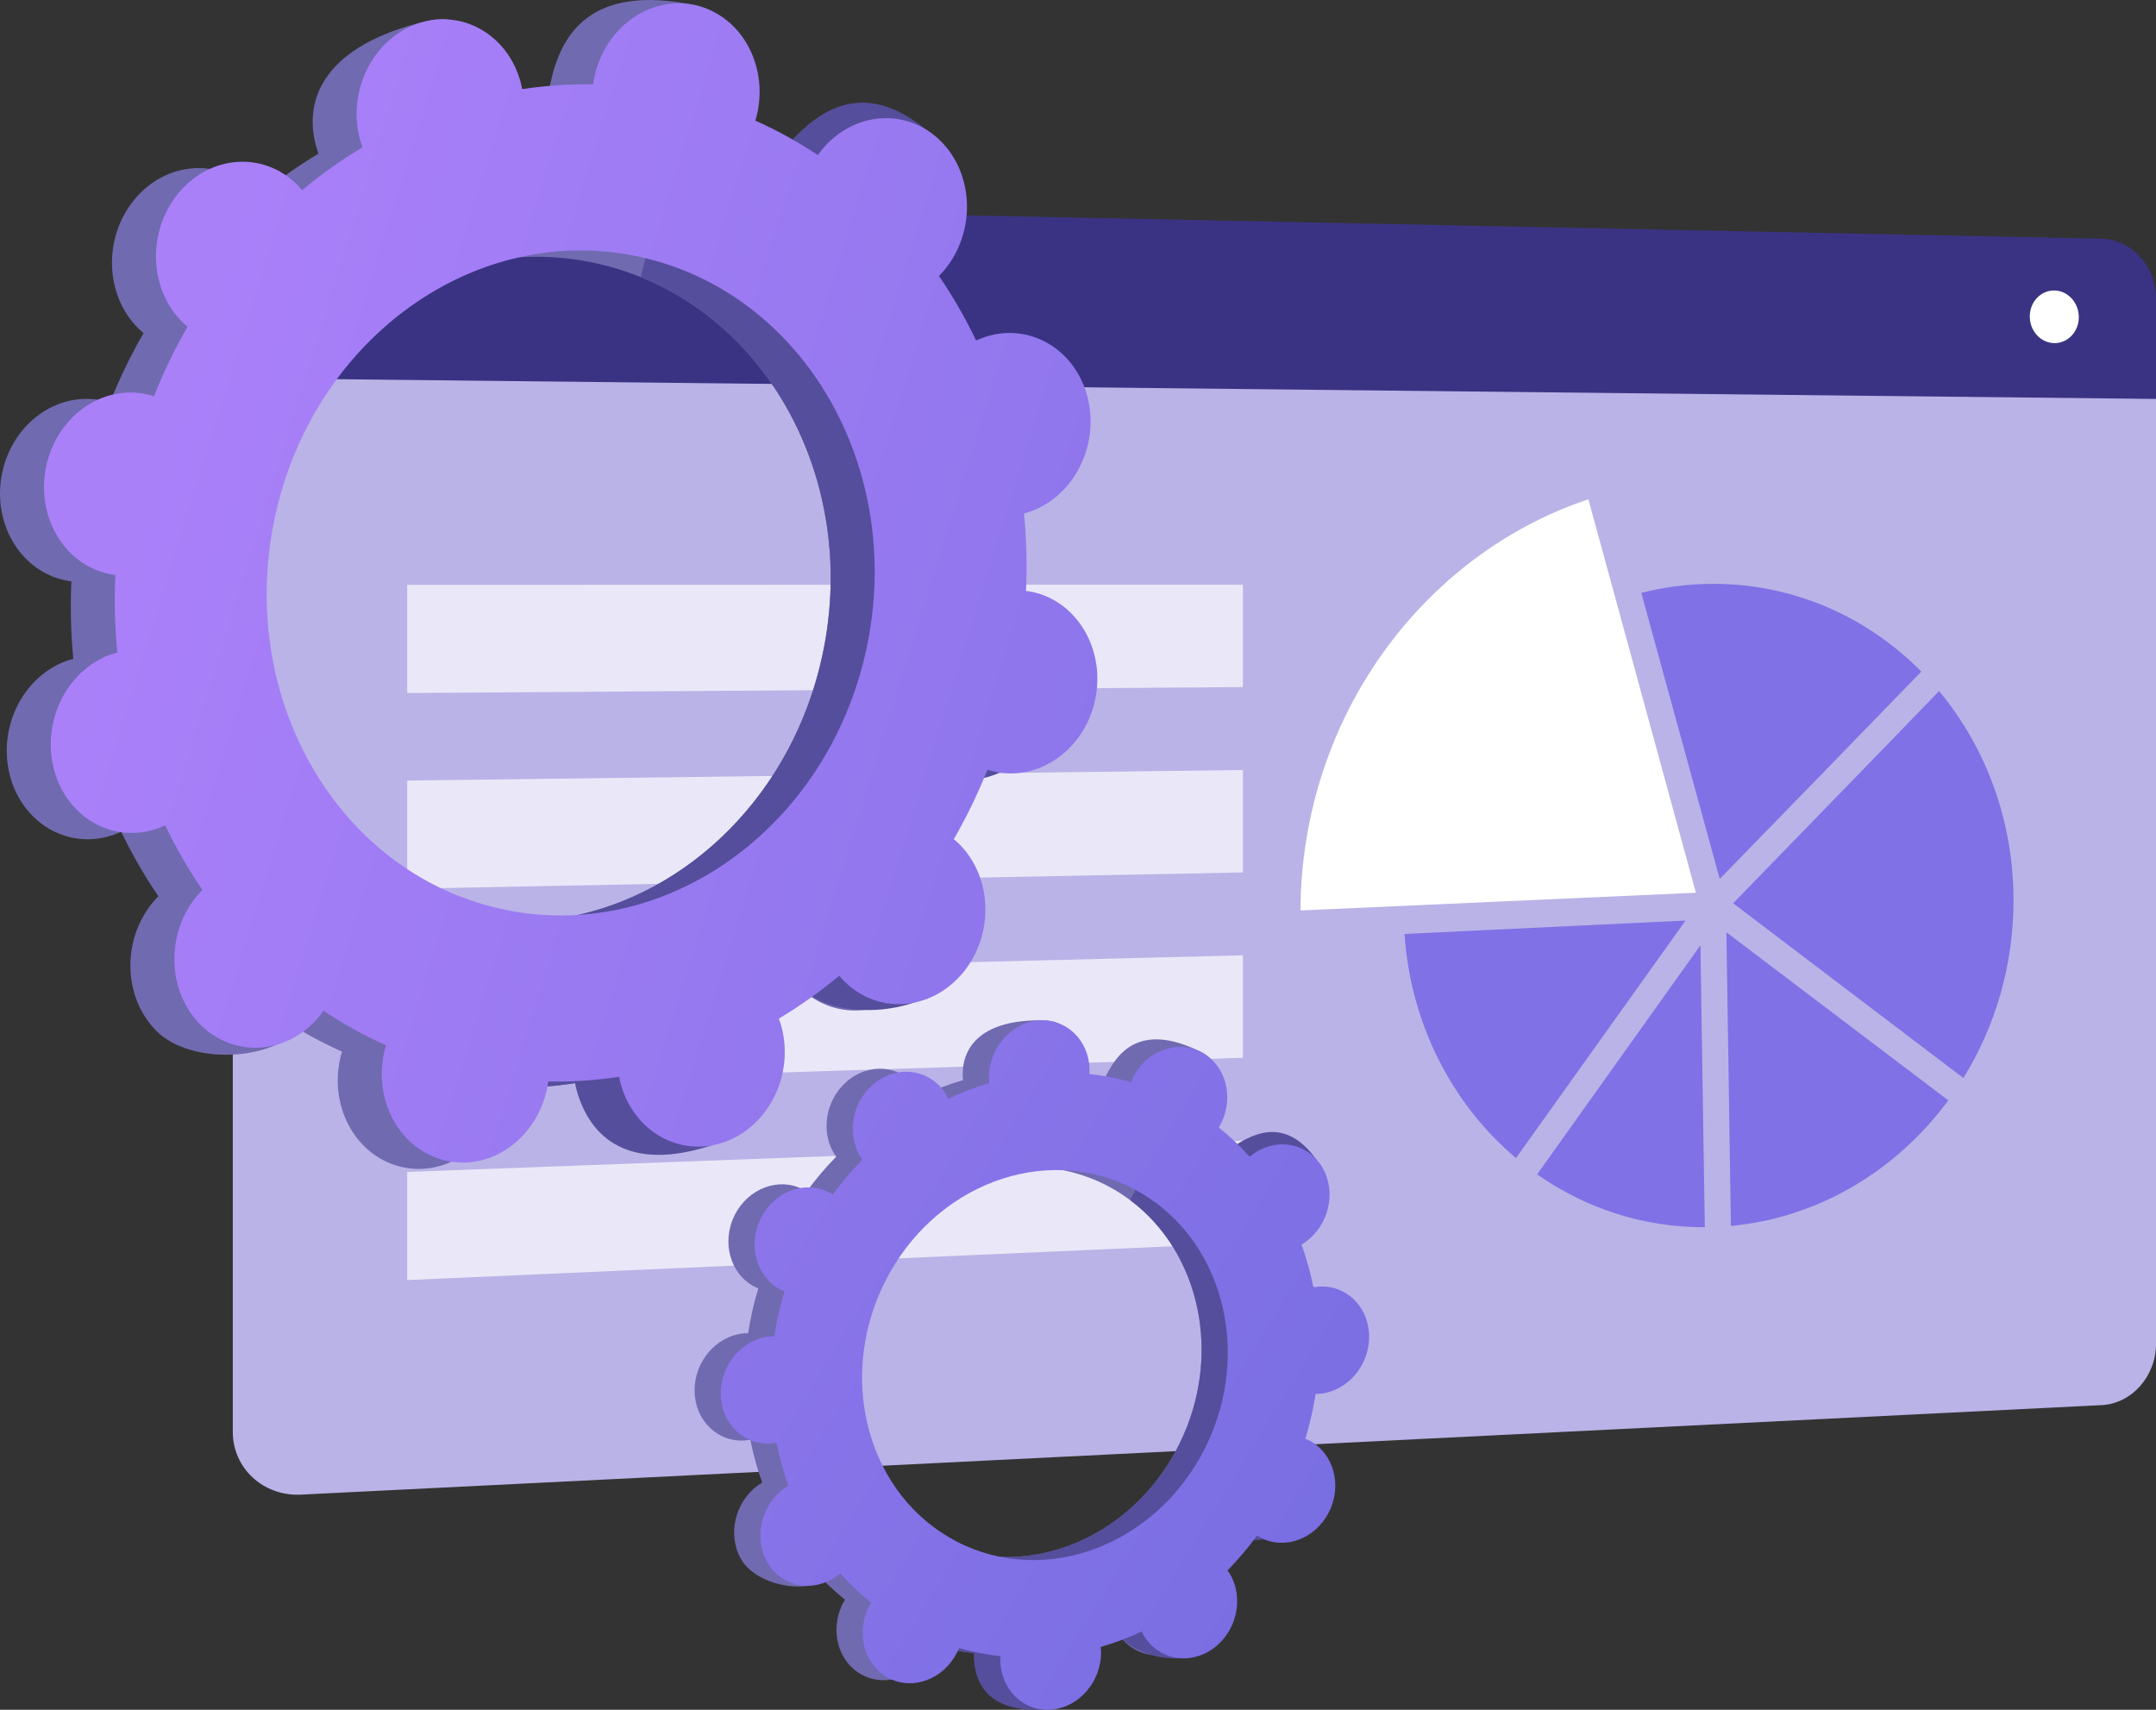 <svg width="116" height="92" viewBox="0 0 116 92" fill="none" xmlns="http://www.w3.org/2000/svg">
<rect x="0" y="0" width="116" height="92" fill="#333333" stroke="none"/>
<g clip-path="url(#clip0_235_3690)">
<path d="M116 19.587V72.311C116 74.061 114.684 75.537 113.056 75.607L16.165 80.424C14.158 80.51 12.525 78.998 12.525 77.045V18.249L116 19.587Z" fill="#BAB3E7"/>
<path d="M16.165 10.85L113.056 12.842C114.684 12.871 116 14.314 116 16.064V21.466L12.525 20.344V14.319C12.525 12.367 14.158 10.814 16.165 10.85Z" fill="#3A3383"/>
<path d="M91.244 48.035L85.46 26.866C76.562 29.833 70.018 38.606 69.969 48.989L91.244 48.035L91.244 48.035Z" fill="white"/>
<path d="M75.566 50.253C75.9 55.155 78.169 59.446 81.566 62.313L90.689 49.533L75.567 50.253H75.566Z" fill="#8071E6"/>
<path d="M92.527 47.293C95.983 43.748 100.116 39.499 103.374 36.135C100.485 33.215 96.55 31.415 92.184 31.416C90.852 31.416 89.553 31.584 88.307 31.901L92.527 47.293Z" fill="#8071E6"/>
<path d="M93.25 48.603L105.637 58.007C107.342 55.249 108.334 51.963 108.334 48.452C108.334 44.122 106.825 40.181 104.328 37.185C103.43 38.114 102.43 39.148 101.331 40.282C97.985 43.734 94.597 47.218 93.25 48.603Z" fill="#8071E6"/>
<path d="M92.886 50.165L93.129 65.965C97.887 65.522 102.063 62.954 104.825 59.208L92.886 50.165H92.886Z" fill="#8071E6"/>
<path d="M91.49 50.86L82.703 63.19C85.287 65.004 88.391 66.046 91.724 66.033L91.49 50.86V50.86Z" fill="#8071E6"/>
<path opacity="0.7" d="M21.91 37.291L66.874 36.97V31.459L21.91 31.473V37.291Z" fill="white"/>
<path opacity="0.7" d="M21.91 47.82L66.874 46.943V41.432L21.91 42.001V47.82Z" fill="white"/>
<path opacity="0.7" d="M21.91 58.348L66.874 56.916V51.404L21.91 52.53V58.348Z" fill="white"/>
<path opacity="0.7" d="M21.91 68.877L66.874 66.889V61.378L21.91 63.059V68.877Z" fill="white"/>
<path d="M109.209 17.029C109.209 17.812 109.801 18.454 110.53 18.463C111.258 18.472 111.847 17.846 111.847 17.065C111.847 16.283 111.258 15.641 110.53 15.63C109.801 15.619 109.209 16.245 109.209 17.029Z" fill="white"/>
<path d="M51.128 41.857C53.548 42.397 55.976 40.673 56.551 38.007C57.126 35.34 55.63 32.74 53.21 32.199C53.084 32.172 52.959 32.153 52.834 32.137C52.899 30.728 52.863 29.335 52.729 27.968C52.851 27.935 52.974 27.9 53.096 27.856C55.479 26.99 56.834 24.198 56.122 21.618C55.409 19.038 52.9 17.648 50.517 18.514C50.392 18.559 50.272 18.613 50.153 18.669C49.571 17.451 48.902 16.288 48.151 15.189C48.247 15.092 48.34 14.994 48.43 14.887C50.138 12.848 50.056 9.734 48.248 7.933C46.439 6.132 43.589 6.325 41.881 8.365C41.794 8.469 41.714 8.578 41.636 8.688C40.575 7.978 39.451 7.357 38.273 6.831C38.313 6.699 38.35 6.564 38.38 6.426C38.955 3.76 39.835 0.78 37.407 0.278C31.789 -0.882 30.191 1.803 29.616 4.47C29.586 4.608 29.565 4.746 29.546 4.884C28.259 4.859 26.984 4.945 25.729 5.138C25.703 5.005 25.675 4.872 25.639 4.74C24.926 2.16 25.325 0.557 22.863 1.155C17.496 2.46 16.296 5.295 17.008 7.874C17.045 8.009 17.09 8.138 17.137 8.266C16.004 8.945 14.918 9.716 13.887 10.574C13.803 10.473 13.716 10.373 13.621 10.279C11.812 8.478 8.962 8.671 7.254 10.71C5.546 12.75 5.627 15.863 7.436 17.665C7.528 17.757 7.625 17.84 7.723 17.922C7.039 19.108 6.434 20.357 5.913 21.664C5.793 21.626 5.671 21.589 5.546 21.561C3.125 21.021 0.698 22.745 0.123 25.411C-0.452 28.078 1.044 30.678 3.464 31.218C3.59 31.246 3.715 31.264 3.84 31.28C3.776 32.689 3.811 34.082 3.945 35.45C3.823 35.483 3.7 35.517 3.578 35.561C1.195 36.427 -0.16 39.22 0.552 41.8C1.265 44.379 3.774 45.769 6.157 44.903C6.282 44.858 6.402 44.804 6.52 44.749C7.103 45.967 7.772 47.13 8.522 48.228C8.427 48.325 8.333 48.423 8.244 48.53C6.536 50.569 6.617 53.682 8.426 55.484C10.234 57.285 14.673 57.172 16.38 55.133C16.468 55.028 14.96 54.839 15.038 54.729C16.099 55.439 17.223 56.06 18.401 56.586C18.361 56.719 18.323 56.853 18.294 56.991C17.719 59.658 19.215 62.258 21.635 62.798C24.055 63.338 26.483 61.614 27.058 58.948C27.087 58.81 27.108 58.672 27.127 58.534C28.414 58.558 29.689 58.473 30.945 58.28C30.97 58.413 30.998 58.546 31.035 58.679C31.747 61.258 34.256 62.648 36.64 61.782C39.023 60.916 40.377 58.124 39.665 55.544C39.628 55.409 39.583 55.28 39.536 55.151C40.67 54.473 41.756 53.702 42.786 52.844C42.871 52.945 42.958 53.045 43.053 53.139C44.861 54.94 47.712 54.747 49.419 52.708C51.127 50.668 51.046 47.555 49.237 45.754C49.145 45.662 49.048 45.578 48.95 45.496C49.635 44.311 50.24 43.061 50.76 41.754C50.881 41.793 51.002 41.83 51.127 41.858L51.128 41.857ZM24.558 49.24C15.771 47.279 10.339 37.84 12.426 28.157C14.513 18.474 23.329 12.215 32.115 14.177C40.902 16.138 46.334 25.577 44.247 35.26C42.16 44.943 33.345 51.202 24.558 49.24Z" fill="#706AB0"/>
<path d="M53.095 27.856C55.478 26.99 56.833 24.197 56.121 21.618C55.409 19.038 52.9 17.648 50.516 18.514C50.392 18.559 50.272 18.613 50.153 18.668C49.571 17.451 48.901 16.287 48.151 15.189C48.246 15.092 48.34 14.994 48.43 14.887C50.138 12.848 51.803 8.57 49.822 6.967C46.063 3.925 43.588 6.325 41.88 8.364C41.793 8.469 41.714 8.578 41.635 8.688C40.575 7.978 39.451 7.357 38.273 6.831C38.312 6.698 38.35 6.564 38.38 6.426C38.693 4.975 38.389 3.546 37.66 2.455C36.564 6.599 35.5 10.75 34.476 14.912C41.848 17.896 46.141 26.478 44.248 35.261C42.644 42.703 37.064 48.118 30.578 49.337C30.485 50.162 30.398 50.989 30.283 51.812C29.972 54.045 29.537 56.266 29.101 58.485C29.72 58.442 30.336 58.375 30.947 58.281C30.973 58.414 31 58.547 31.037 58.679C31.749 61.259 33.858 63.054 38.219 61.648C40.631 60.87 40.38 58.124 39.668 55.545C39.631 55.41 39.586 55.281 39.539 55.152C40.672 54.474 41.758 53.703 42.788 52.845C42.874 52.946 42.961 53.045 43.055 53.14C44.864 54.941 49.48 54.69 51.188 52.651C52.896 50.611 51.049 47.555 49.24 45.754C49.148 45.662 49.051 45.579 48.953 45.496C49.637 44.312 50.242 43.062 50.763 41.755C50.883 41.793 51.005 41.83 51.13 41.858C53.55 42.399 55.978 40.674 56.553 38.008C57.128 35.341 55.632 32.741 53.212 32.201C53.086 32.173 52.961 32.155 52.836 32.139C52.9 30.73 52.865 29.337 52.731 27.969C52.853 27.937 52.976 27.902 53.098 27.858L53.095 27.856Z" fill="#554E9C"/>
<path d="M53.496 41.516C55.916 42.056 58.344 40.332 58.919 37.666C59.493 34.999 57.997 32.399 55.577 31.858C55.452 31.831 55.326 31.812 55.201 31.796C55.266 30.387 55.23 28.994 55.096 27.626C55.219 27.593 55.341 27.559 55.463 27.515C57.846 26.649 59.201 23.856 58.489 21.276C57.776 18.697 55.267 17.307 52.884 18.173C52.759 18.218 52.639 18.271 52.521 18.327C51.938 17.109 51.269 15.946 50.519 14.848C50.614 14.751 50.708 14.652 50.797 14.546C52.505 12.507 52.424 9.393 50.615 7.592C48.807 5.791 45.956 5.984 44.248 8.023C44.161 8.128 44.081 8.237 44.003 8.346C42.942 7.637 41.819 7.016 40.64 6.49C40.68 6.357 40.718 6.223 40.747 6.085C41.322 3.418 39.826 0.818 37.406 0.278C34.986 -0.262 32.558 1.462 31.983 4.129C31.953 4.267 31.932 4.404 31.913 4.542C30.627 4.518 29.351 4.603 28.096 4.796C28.07 4.663 28.042 4.53 28.006 4.398C27.294 1.818 24.784 0.429 22.401 1.295C20.018 2.16 18.663 4.953 19.375 7.533C19.412 7.668 19.457 7.797 19.504 7.925C18.371 8.603 17.285 9.375 16.255 10.233C16.17 10.132 16.083 10.032 15.988 9.937C14.18 8.136 11.329 8.329 9.621 10.369C7.913 12.409 7.995 15.522 9.803 17.323C9.896 17.416 9.993 17.499 10.09 17.581C9.406 18.766 8.801 20.016 8.28 21.323C8.16 21.284 8.039 21.248 7.913 21.219C5.493 20.679 3.065 22.403 2.49 25.07C1.915 27.736 3.411 30.336 5.832 30.877C5.957 30.905 6.082 30.923 6.208 30.939C6.143 32.348 6.178 33.741 6.313 35.109C6.19 35.141 6.067 35.176 5.945 35.22C3.562 36.086 2.208 38.879 2.92 41.459C3.632 44.038 6.141 45.428 8.525 44.562C8.65 44.517 8.769 44.463 8.888 44.408C9.47 45.626 10.14 46.789 10.89 47.887C10.795 47.984 10.701 48.083 10.611 48.189C8.903 50.228 8.985 53.341 10.793 55.143C12.602 56.944 15.453 56.751 17.16 54.712C17.248 54.607 17.328 54.498 17.406 54.388C18.467 55.098 19.59 55.719 20.769 56.245C20.729 56.378 20.692 56.512 20.662 56.65C20.087 59.317 21.583 61.917 24.003 62.457C26.424 62.997 28.851 61.273 29.426 58.606C29.456 58.468 29.477 58.33 29.496 58.193C30.782 58.217 32.058 58.132 33.313 57.939C33.339 58.072 33.367 58.205 33.403 58.337C34.115 60.916 36.625 62.306 39.008 61.44C41.391 60.575 42.746 57.782 42.034 55.202C41.997 55.067 41.952 54.938 41.905 54.81C43.038 54.131 44.124 53.36 45.154 52.502C45.239 52.603 45.326 52.703 45.421 52.797C47.23 54.598 50.08 54.405 51.788 52.366C53.496 50.326 53.414 47.213 51.606 45.412C51.513 45.32 51.416 45.236 51.319 45.154C52.003 43.97 52.608 42.719 53.129 41.412C53.249 41.451 53.37 41.488 53.496 41.516H53.496ZM26.925 48.899C18.139 46.938 12.707 37.499 14.794 27.816C16.881 18.133 25.696 11.874 34.483 13.835C43.27 15.797 48.702 25.236 46.615 34.919C44.528 44.602 35.712 50.861 26.925 48.899Z" fill="url(#paint0_linear_235_3690)"/>
<path d="M66.419 82.577C67.73 83.254 69.378 82.632 70.099 81.187C70.819 79.742 70.341 78.021 69.03 77.344C68.962 77.309 68.892 77.279 68.823 77.251C69.067 76.451 69.25 75.645 69.374 74.839C69.448 74.839 69.524 74.838 69.601 74.831C71.097 74.695 72.284 73.296 72.253 71.706C72.222 70.115 70.984 68.936 69.488 69.072C69.409 69.079 69.332 69.092 69.256 69.106C69.1 68.318 68.886 67.548 68.616 66.803C68.685 66.762 68.753 66.719 68.82 66.672C70.1 65.76 70.509 63.958 69.734 62.649C68.959 61.339 67.293 61.018 66.013 61.931C65.947 61.977 65.886 62.028 65.825 62.079C65.319 61.51 64.765 60.983 64.165 60.502C64.207 60.432 64.248 60.361 64.286 60.286C65.007 58.841 65.949 57.262 64.627 56.606C61.569 55.087 60.258 56.387 59.537 57.832C59.499 57.907 59.467 57.983 59.436 58.059C58.7 57.85 57.955 57.706 57.206 57.626C57.211 57.545 57.214 57.465 57.212 57.383C57.181 55.793 57.645 54.933 56.143 54.903C52.868 54.838 51.764 56.284 51.795 57.875C51.797 57.958 51.803 58.039 51.812 58.12C51.061 58.337 50.324 58.616 49.607 58.952C49.573 58.881 49.537 58.811 49.497 58.742C48.722 57.433 47.056 57.111 45.776 58.024C44.496 58.937 44.087 60.738 44.862 62.047C44.901 62.114 44.945 62.177 44.989 62.239C44.422 62.816 43.892 63.442 43.401 64.114C43.338 64.074 43.273 64.034 43.205 63.999C41.894 63.321 40.246 63.943 39.526 65.388C38.805 66.833 39.283 68.554 40.595 69.232C40.663 69.267 40.732 69.296 40.801 69.325C40.558 70.124 40.374 70.93 40.251 71.736C40.176 71.736 40.1 71.737 40.024 71.745C38.528 71.881 37.34 73.28 37.372 74.87C37.403 76.46 38.641 77.639 40.138 77.503C40.216 77.496 40.293 77.484 40.369 77.47C40.526 78.258 40.739 79.028 41.009 79.773C40.941 79.813 40.872 79.856 40.805 79.904C39.525 80.816 39.116 82.617 39.891 83.927C40.666 85.236 43.233 85.844 44.513 84.931C44.578 84.885 43.74 84.548 43.801 84.496C44.306 85.065 44.861 85.592 45.461 86.073C45.419 86.144 45.378 86.215 45.34 86.29C44.619 87.735 45.098 89.455 46.409 90.133C47.72 90.811 49.368 90.189 50.089 88.743C50.126 88.668 50.158 88.593 50.189 88.516C50.925 88.725 51.67 88.87 52.419 88.95C52.415 89.03 52.411 89.11 52.413 89.192C52.444 90.782 53.682 91.961 55.179 91.826C56.675 91.69 57.862 90.29 57.831 88.7C57.829 88.617 57.822 88.536 57.814 88.455C58.565 88.238 59.302 87.959 60.019 87.623C60.053 87.694 60.089 87.764 60.129 87.833C60.904 89.142 62.57 89.464 63.85 88.551C65.13 87.638 65.539 85.837 64.764 84.528C64.725 84.461 64.681 84.398 64.637 84.336C65.204 83.759 65.734 83.133 66.225 82.461C66.288 82.501 66.353 82.541 66.421 82.576L66.419 82.577ZM50.072 82.788C45.311 80.328 43.573 74.08 46.191 68.834C48.808 63.587 54.79 61.329 59.551 63.789C64.312 66.249 66.05 72.496 63.432 77.743C60.815 82.989 54.833 85.248 50.072 82.788Z" fill="#706AB0"/>
<path d="M69.601 74.831C71.097 74.695 72.284 73.296 72.253 71.706C72.222 70.116 70.984 68.937 69.487 69.073C69.409 69.08 69.332 69.092 69.256 69.106C69.099 68.318 68.886 67.548 68.615 66.803C68.684 66.763 68.752 66.72 68.82 66.672C70.1 65.76 71.683 63.555 70.78 62.333C69.066 60.015 67.292 61.019 66.013 61.931C65.947 61.978 65.885 62.028 65.824 62.079C65.319 61.511 64.764 60.984 64.165 60.503C64.207 60.432 64.248 60.361 64.285 60.286C64.677 59.5 64.712 58.633 64.453 57.895C63.217 60.11 61.997 62.333 60.8 64.569C64.598 67.402 65.807 72.984 63.433 77.742C61.421 81.775 57.421 84.039 53.517 83.756C53.343 84.216 53.172 84.678 52.985 85.133C52.479 86.368 51.904 87.579 51.328 88.787C51.69 88.856 52.054 88.911 52.419 88.95C52.414 89.03 52.41 89.111 52.412 89.192C52.443 90.782 53.392 92.133 56.103 91.987C57.603 91.906 57.861 90.291 57.83 88.701C57.828 88.618 57.822 88.537 57.813 88.456C58.564 88.238 59.301 87.96 60.018 87.623C60.052 87.694 60.088 87.765 60.128 87.833C60.904 89.143 63.593 89.699 64.873 88.786C66.153 87.873 65.539 85.838 64.763 84.528C64.724 84.461 64.68 84.399 64.636 84.337C65.203 83.76 65.734 83.133 66.224 82.461C66.288 82.502 66.352 82.542 66.42 82.577C67.731 83.254 69.379 82.632 70.1 81.187C70.82 79.742 70.342 78.021 69.031 77.344C68.963 77.309 68.894 77.279 68.824 77.251C69.068 76.451 69.251 75.645 69.374 74.839C69.449 74.839 69.525 74.838 69.602 74.831L69.601 74.831Z" fill="#554E9C"/>
<path d="M67.829 82.74C69.14 83.417 70.788 82.796 71.509 81.35C72.229 79.906 71.751 78.185 70.44 77.507C70.372 77.472 70.303 77.442 70.233 77.414C70.477 76.614 70.66 75.809 70.784 75.003C70.859 75.003 70.934 75.001 71.011 74.994C72.507 74.859 73.695 73.459 73.663 71.869C73.632 70.279 72.394 69.1 70.898 69.236C70.819 69.243 70.743 69.255 70.666 69.269C70.51 68.481 70.296 67.711 70.026 66.966C70.095 66.925 70.163 66.883 70.23 66.835C71.51 65.923 71.919 64.121 71.144 62.812C70.369 61.503 68.703 61.181 67.423 62.094C67.357 62.141 67.296 62.191 67.235 62.242C66.729 61.674 66.175 61.147 65.575 60.666C65.617 60.595 65.658 60.524 65.696 60.449C66.417 59.004 65.938 57.283 64.627 56.606C63.316 55.928 61.668 56.55 60.947 57.995C60.91 58.07 60.877 58.146 60.847 58.222C60.111 58.013 59.366 57.869 58.616 57.789C58.621 57.709 58.625 57.628 58.623 57.547C58.592 55.957 57.353 54.778 55.857 54.913C54.361 55.049 53.174 56.448 53.205 58.038C53.207 58.121 53.213 58.203 53.222 58.283C52.471 58.501 51.734 58.779 51.017 59.116C50.983 59.045 50.947 58.975 50.907 58.906C50.132 57.597 48.466 57.275 47.186 58.188C45.906 59.101 45.497 60.902 46.272 62.211C46.311 62.278 46.355 62.341 46.399 62.403C45.832 62.979 45.301 63.606 44.811 64.278C44.747 64.238 44.683 64.198 44.615 64.163C43.304 63.485 41.656 64.107 40.935 65.552C40.214 66.997 40.693 68.718 42.004 69.396C42.072 69.431 42.142 69.46 42.211 69.489C41.967 70.288 41.784 71.094 41.66 71.9C41.585 71.9 41.51 71.901 41.433 71.909C39.937 72.044 38.75 73.444 38.781 75.034C38.812 76.624 40.05 77.803 41.547 77.667C41.625 77.66 41.702 77.647 41.778 77.633C41.935 78.422 42.148 79.191 42.419 79.936C42.35 79.977 42.281 80.02 42.215 80.067C40.934 80.98 40.526 82.781 41.3 84.091C42.076 85.4 43.741 85.722 45.021 84.809C45.087 84.762 45.149 84.711 45.21 84.66C45.715 85.229 46.27 85.756 46.87 86.237C46.827 86.307 46.786 86.379 46.749 86.454C46.028 87.898 46.506 89.619 47.818 90.297C49.129 90.974 50.777 90.353 51.497 88.907C51.535 88.832 51.567 88.757 51.598 88.68C52.334 88.889 53.079 89.034 53.828 89.114C53.823 89.194 53.82 89.275 53.822 89.356C53.853 90.946 55.091 92.125 56.587 91.989C58.083 91.853 59.271 90.454 59.24 88.864C59.238 88.781 59.231 88.7 59.223 88.619C59.974 88.402 60.711 88.123 61.428 87.787C61.462 87.858 61.497 87.928 61.537 87.997C62.313 89.306 63.978 89.628 65.258 88.715C66.538 87.802 66.948 86.001 66.173 84.692C66.133 84.625 66.089 84.562 66.045 84.5C66.612 83.923 67.143 83.297 67.633 82.625C67.697 82.665 67.761 82.705 67.829 82.74ZM51.482 82.951C46.721 80.491 44.983 74.244 47.601 68.998C50.218 63.751 56.2 61.492 60.961 63.953C65.722 66.413 67.46 72.66 64.842 77.906C62.225 83.153 56.243 85.412 51.482 82.951Z" fill="url(#paint1_linear_235_3690)"/>
</g>
<defs>
<linearGradient id="paint0_linear_235_3690" x1="8.543" y1="24.256" x2="135.303" y2="63.538" gradientUnits="userSpaceOnUse">
<stop stop-color="#AA80F9"/>
<stop offset="1" stop-color="#6165D7"/>
</linearGradient>
<linearGradient id="paint1_linear_235_3690" x1="-3.878" y1="35.154" x2="109.65" y2="105.008" gradientUnits="userSpaceOnUse">
<stop stop-color="#AA80F9"/>
<stop offset="1" stop-color="#6165D7"/>
</linearGradient>
<clipPath id="clip0_235_3690">
<rect width="116" height="92" fill="white"/>
</clipPath>
</defs>
</svg>
